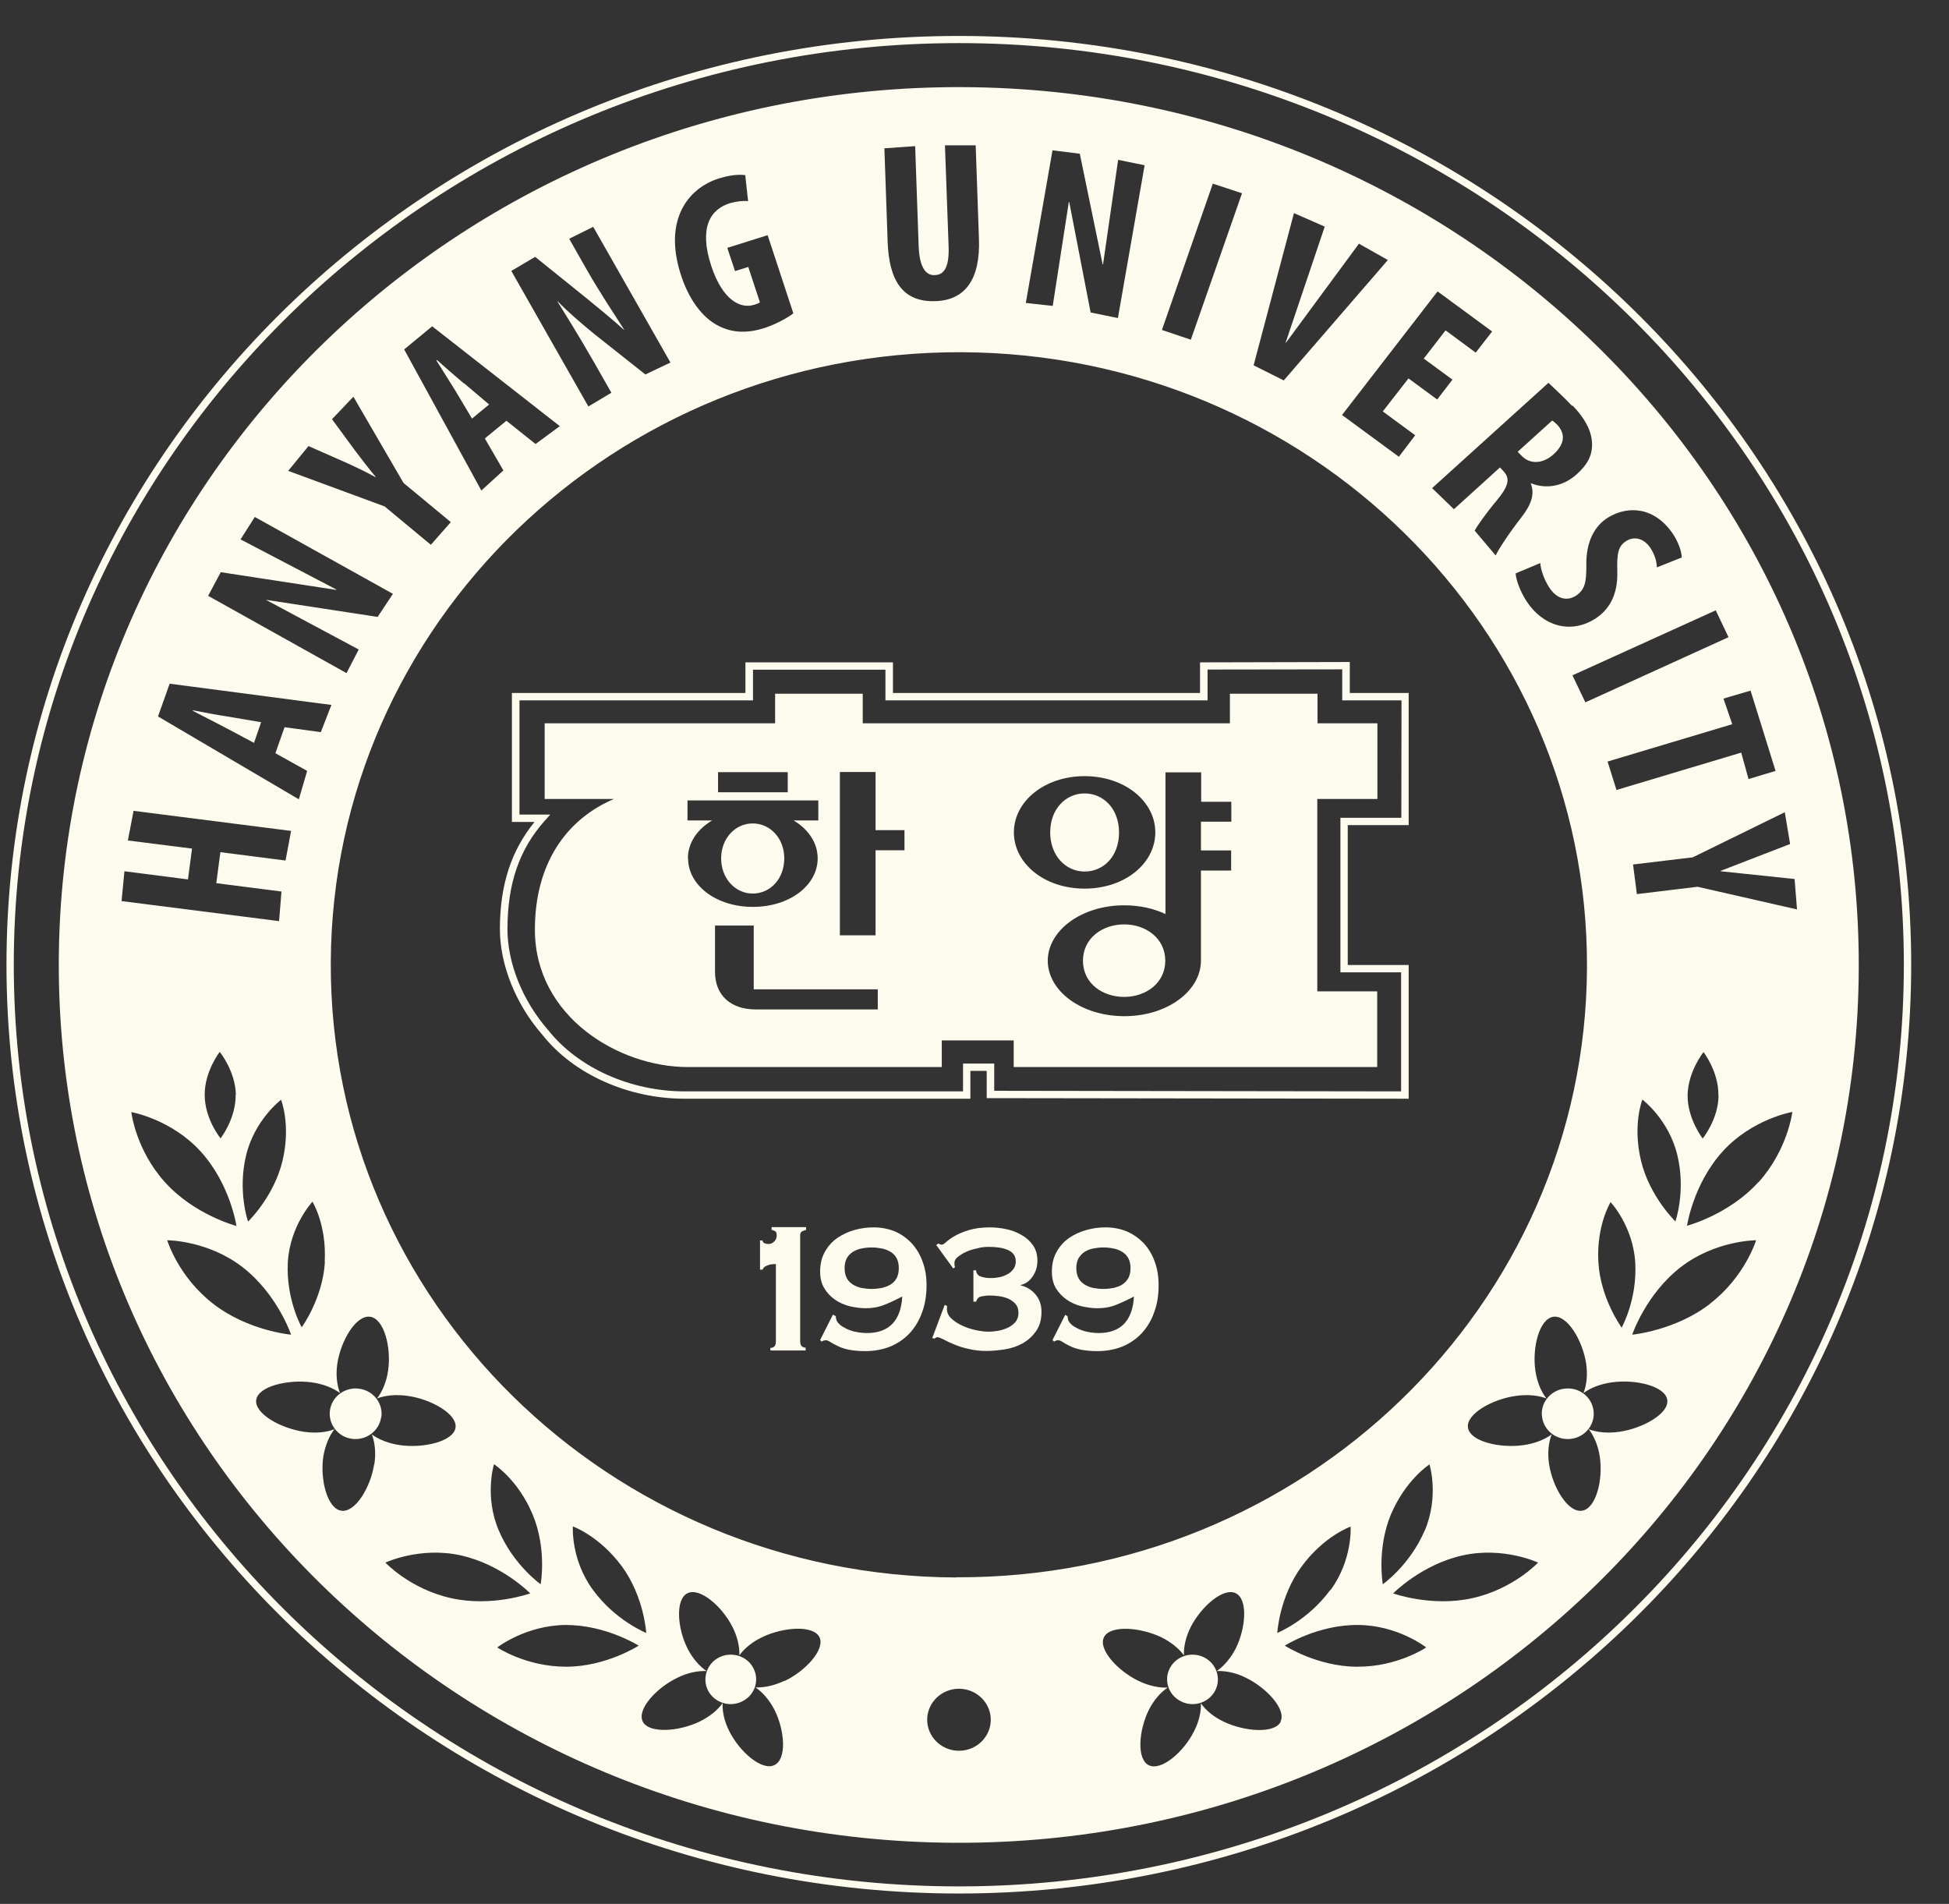 <svg width="43" height="42" viewBox="0 0 43 42" fill="none" xmlns="http://www.w3.org/2000/svg">
<rect x="0" y="0" width="43" height="42" fill="#333333" stroke="none"/>
<g clip-path="url(#clip0_595_311)">
<path d="M0.143 21.282C0.143 32.579 9.569 41.771 21.154 41.771C32.739 41.771 42.166 32.579 42.166 21.282C42.166 9.985 32.743 0.793 21.154 0.793C9.565 0.793 0.143 9.985 0.143 21.282ZM0.304 21.282C0.304 10.073 9.659 0.951 21.154 0.951C32.649 0.951 42.004 10.073 42.004 21.282C42.004 32.491 32.649 41.614 21.154 41.614C9.659 41.614 0.304 32.495 0.304 21.282Z" fill="#FDFBED"/>
<path d="M26.476 14.608V15.287H19.701V14.612H16.446V15.287H11.294V18.132C11.294 18.132 11.627 18.132 11.793 18.132C11.281 18.763 11.029 19.517 11.029 20.495C11.029 21.284 11.38 22.16 11.969 22.831C12.657 23.699 13.861 24.238 15.107 24.238H21.409V23.624H21.769V24.225L31.079 24.238V21.288H29.735V18.202H31.079V15.287H29.78V14.604L26.476 14.612V14.608ZM29.613 14.766V15.45H30.921C30.921 15.598 30.917 17.891 30.917 18.04H29.573V21.45H30.912C30.912 21.599 30.912 23.927 30.912 24.076C30.751 24.076 22.093 24.063 21.935 24.063V23.462H21.247V24.076H15.111C13.911 24.076 12.76 23.559 12.099 22.73C11.533 22.086 11.196 21.253 11.196 20.499C11.196 19.495 11.456 18.737 12.018 18.106L12.14 17.97C12.14 17.97 11.582 17.97 11.461 17.97V15.45H16.613V14.774H19.535V15.45H26.642V14.77C26.795 14.77 29.456 14.766 29.609 14.766" fill="#FDFBED"/>
<path d="M24.689 18.362C24.689 17.845 24.347 17.503 23.929 17.503C23.511 17.503 23.17 17.849 23.17 18.362C23.17 18.875 23.511 19.226 23.929 19.226C24.347 19.226 24.689 18.893 24.689 18.362ZM17.303 18.936C17.303 18.494 16.993 18.165 16.606 18.165C16.22 18.165 15.91 18.498 15.91 18.936C15.91 19.375 16.22 19.712 16.606 19.712C16.993 19.712 17.303 19.388 17.303 18.936ZM24.802 20.392C24.325 20.392 23.893 20.694 23.893 21.194C23.893 21.694 24.325 21.992 24.802 21.992C25.278 21.992 25.709 21.689 25.709 21.194C25.709 20.699 25.282 20.392 24.802 20.392ZM30.389 17.626V15.956H29.068V15.303H27.135V15.956H19.034V15.303H17.101V15.956H12.017V17.626H13.545C12.484 18.077 11.801 19.064 11.801 20.506C11.801 22.439 13.666 23.539 15.168 23.539H20.778V22.952H22.365V23.539H30.385V21.869H29.063V17.626H30.385H30.389ZM15.842 17.034H17.38V17.477H15.842V17.034ZM15.177 18.936C15.177 18.595 15.379 18.297 15.712 18.099H15.168V17.657H18.054V18.099H17.51C17.838 18.297 18.04 18.595 18.04 18.936C18.04 19.528 17.424 20.006 16.611 20.006C15.797 20.006 15.181 19.528 15.181 18.936M19.366 22.268H16.674C16.116 22.268 15.775 21.952 15.775 21.439V20.418H16.629V21.825H19.366V22.268ZM19.955 18.757H19.317V20.633H18.53V17.03H19.317V18.314H19.955V18.757ZM22.369 18.362C22.369 17.678 23.044 17.122 23.929 17.122C24.815 17.122 25.489 17.678 25.489 18.362C25.489 19.046 24.82 19.603 23.929 19.603C23.039 19.603 22.369 19.046 22.369 18.362ZM27.162 18.126H26.496V18.761H27.162V19.204H26.496V21.194C26.492 21.869 25.745 22.417 24.806 22.417C23.866 22.417 23.12 21.869 23.116 21.194C23.12 20.519 23.866 19.971 24.806 19.971C25.143 19.971 25.453 20.041 25.714 20.164V17.038H26.501V17.687H27.166V18.13L27.162 18.126Z" fill="#FDFBED"/>
<path d="M21.234 1.922C10.27 1.878 1.342 10.514 1.297 21.21C1.257 31.906 10.113 40.608 21.077 40.652C32.041 40.695 40.969 32.06 41.009 21.363C41.054 10.667 32.198 1.966 21.234 1.922ZM39.494 18.619L37.962 19.211V19.22L39.593 19.391L39.647 20.062L37.453 19.562L36.114 19.724L36.029 19.071L37.346 18.913L39.377 17.918L39.494 18.615V18.619ZM37.916 24.165C37.912 24.691 37.566 25.116 37.566 25.116C37.566 25.116 37.229 24.686 37.233 24.16C37.242 23.634 37.584 23.209 37.584 23.209C37.584 23.209 37.921 23.643 37.912 24.165M36.964 26.944C36.964 26.944 36.393 26.396 36.204 25.602C36.015 24.809 36.235 24.257 36.235 24.257C36.235 24.257 36.82 24.695 37.008 25.489C37.197 26.278 36.964 26.944 36.964 26.944ZM35.777 29.285C35.777 29.285 35.309 28.649 35.264 27.838C35.219 27.027 35.534 26.519 35.534 26.519C35.534 26.519 36.033 27.049 36.078 27.86C36.123 28.675 35.777 29.289 35.777 29.289M39.175 17.006L38.577 17.186L38.416 16.603L35.664 17.427L35.467 16.8L38.218 15.976L38.024 15.411L38.622 15.235L39.175 17.011V17.006ZM38.137 14.056L34.977 15.494L34.693 14.898L37.854 13.464L38.137 14.06V14.056ZM21.099 34.799C13.448 34.769 7.267 28.697 7.298 21.232C7.33 13.771 13.56 7.744 21.212 7.77C28.863 7.801 35.039 13.876 35.013 21.337C34.986 28.798 28.755 34.826 21.104 34.795M31.43 33.769C31.102 34.532 30.508 34.949 30.508 34.949C30.508 34.949 30.369 34.164 30.692 33.397C31.021 32.634 31.538 32.305 31.538 32.305C31.538 32.305 31.758 33.007 31.43 33.774M29.348 35.076C28.854 35.751 28.18 36.023 28.18 36.023C28.18 36.023 28.224 35.225 28.719 34.554C29.213 33.883 29.798 33.677 29.798 33.677C29.798 33.677 29.847 34.409 29.353 35.08M14.257 36.023C14.257 36.023 13.578 35.751 13.084 35.076C12.589 34.405 12.639 33.673 12.639 33.673C12.639 33.673 13.219 33.879 13.718 34.55C14.212 35.225 14.257 36.018 14.257 36.018M11.929 34.949C11.929 34.949 11.335 34.532 11.007 33.769C10.679 33.007 10.899 32.301 10.899 32.301C10.899 32.301 11.421 32.634 11.744 33.392C12.072 34.159 11.929 34.944 11.929 34.944M35.462 11.426C35.93 11.132 36.519 11.194 36.914 11.785C37.035 11.969 37.103 12.18 37.103 12.298L36.554 12.517C36.554 12.408 36.519 12.254 36.415 12.092C36.258 11.855 36.038 11.834 35.88 11.934C35.709 12.044 35.669 12.184 35.682 12.614C35.696 13.135 35.493 13.46 35.188 13.653C34.657 13.986 34.05 13.824 33.682 13.267C33.533 13.039 33.444 12.776 33.439 12.649L33.983 12.421C33.992 12.574 34.073 12.798 34.181 12.96C34.352 13.223 34.577 13.262 34.765 13.144C34.977 13.008 34.999 12.82 34.999 12.478C34.986 11.934 35.197 11.597 35.458 11.43M34.698 8.949C34.95 9.212 35.12 9.493 35.125 9.795C35.129 10.071 35.004 10.268 34.783 10.466C34.509 10.711 34.145 10.803 33.781 10.663H33.772C33.866 10.9 33.785 11.132 33.556 11.426C33.318 11.728 33.053 12.127 32.999 12.254L32.535 11.706C32.581 11.614 32.783 11.325 33.026 11.036C33.3 10.703 33.318 10.545 33.16 10.383L33.093 10.312L32.077 11.233L31.596 10.768L34.163 8.445C34.316 8.59 34.509 8.769 34.684 8.953M32.922 7.31L32.558 7.779L31.893 7.288L31.412 7.91L32.045 8.375L31.708 8.813L31.075 8.348L30.508 9.076L31.223 9.602L30.863 10.076L29.609 9.155L31.717 6.428L32.922 7.314V7.31ZM28.548 4.701L29.227 4.999L28.364 7.559H28.373L29.982 5.376L30.62 5.736L28.323 8.392L27.658 8.059L28.548 4.701ZM26.764 4.053L27.402 4.263L26.273 7.494L25.635 7.279L26.759 4.048L26.764 4.053ZM23.221 3.316L23.823 3.391L24.327 5.832H24.336L24.669 3.526L25.253 3.645L24.664 7.016L24.062 6.893L23.59 4.456H23.581L23.226 6.748L22.632 6.683L23.221 3.316ZM20.191 3.228L20.268 5.433C20.286 5.929 20.447 6.078 20.618 6.069C20.816 6.065 20.951 5.92 20.928 5.411L20.848 3.206H21.526L21.598 5.271C21.63 6.139 21.311 6.621 20.641 6.643C19.917 6.67 19.616 6.192 19.584 5.341L19.512 3.272L20.187 3.224L20.191 3.228ZM15.871 3.934C16.123 3.855 16.325 3.846 16.442 3.864L16.505 4.438C16.397 4.425 16.267 4.438 16.105 4.482C15.669 4.618 15.417 5.021 15.691 5.863C15.947 6.639 16.348 6.819 16.644 6.722C16.703 6.705 16.743 6.687 16.766 6.67L16.509 5.889L16.217 5.981L16.046 5.468L16.936 5.188L17.503 6.911C17.382 7.011 17.094 7.165 16.856 7.239C16.478 7.358 16.159 7.34 15.867 7.196C15.493 7.016 15.183 6.586 15.012 6.03C14.644 4.855 15.17 4.153 15.867 3.934M11.812 5.67L12.949 6.586C13.169 6.766 13.534 7.064 13.763 7.274H13.772C13.578 6.968 13.246 6.477 12.936 5.933L12.558 5.267L13.088 5.004L14.792 7.998L14.239 8.261L13.12 7.375C12.877 7.178 12.527 6.88 12.306 6.648H12.297C12.482 6.946 12.76 7.388 13.102 7.985L13.489 8.664L12.981 8.967L11.281 5.977L11.807 5.666L11.812 5.67ZM9.537 7.2L12.351 9.401L11.816 9.795L11.173 9.282L10.697 9.672L11.106 10.378L10.62 10.821L8.917 7.708L9.533 7.2H9.537ZM6.804 9.839L7.609 10.194C7.82 10.29 8.058 10.4 8.287 10.527V10.518C8.13 10.33 7.973 10.124 7.824 9.927L7.325 9.247L7.797 8.752L8.903 10.654L9.946 11.518L9.506 12.018L8.485 11.171L6.359 10.387L6.804 9.843V9.839ZM4.875 12.623L7.42 13.013V13.004L5.307 11.899L5.622 11.404L8.669 13.1L8.332 13.609L5.869 13.232L5.842 13.219L7.914 14.328L7.645 14.849L4.592 13.144L4.875 12.614V12.623ZM3.743 15.082L7.312 15.551L7.078 16.151L6.278 16.042L6.076 16.616L6.777 17.006L6.593 17.633L3.486 15.805L3.743 15.082ZM7.168 27.834C7.123 28.645 6.656 29.28 6.656 29.28C6.656 29.28 6.309 28.667 6.35 27.851C6.395 27.04 6.894 26.51 6.894 26.51C6.894 26.51 7.208 27.018 7.164 27.829M2.745 19.22L4.147 19.4L4.237 18.72L2.821 18.541L2.947 17.887L6.422 18.33L6.3 18.983L4.862 18.799L4.772 19.483L6.21 19.667L6.157 20.32L2.682 19.878L2.745 19.224V19.22ZM6.233 25.607C6.044 26.4 5.473 26.948 5.473 26.948C5.473 26.948 5.239 26.286 5.428 25.493C5.617 24.7 6.201 24.261 6.201 24.261C6.201 24.261 6.422 24.814 6.233 25.607ZM5.199 24.156C5.204 24.682 4.866 25.112 4.866 25.112C4.866 25.112 4.52 24.691 4.516 24.16C4.511 23.634 4.848 23.205 4.848 23.205C4.848 23.205 5.195 23.63 5.204 24.156M2.897 24.533C2.897 24.533 3.778 24.686 4.43 25.405C5.082 26.124 5.217 27.045 5.217 27.045C5.217 27.045 4.295 26.804 3.644 26.085C2.992 25.366 2.897 24.533 2.897 24.533ZM3.689 27.36C3.689 27.36 4.588 27.36 5.356 27.957C6.125 28.557 6.422 29.443 6.422 29.443C6.422 29.443 5.469 29.359 4.7 28.759C3.931 28.163 3.689 27.36 3.689 27.36ZM8.256 32.296C8.179 32.805 7.842 33.37 7.532 33.327C7.222 33.283 7.06 32.647 7.132 32.139C7.173 31.893 7.258 31.683 7.379 31.529C7.199 31.599 6.961 31.621 6.714 31.586C6.192 31.512 5.608 31.183 5.653 30.88C5.698 30.582 6.35 30.424 6.876 30.495C7.128 30.53 7.348 30.617 7.501 30.731C7.433 30.556 7.406 30.324 7.442 30.083C7.519 29.574 7.856 29.004 8.166 29.048C8.476 29.092 8.638 29.727 8.562 30.24C8.526 30.486 8.436 30.696 8.319 30.85C8.503 30.78 8.737 30.758 8.989 30.793C9.51 30.863 10.095 31.196 10.05 31.494C10.005 31.797 9.348 31.954 8.827 31.88C8.575 31.845 8.359 31.757 8.202 31.643C8.274 31.823 8.296 32.051 8.26 32.296M9.951 35.255C9.047 35.054 8.503 34.471 8.503 34.471C8.503 34.471 9.267 34.111 10.171 34.313C11.075 34.514 11.699 35.15 11.699 35.15C11.699 35.15 10.854 35.457 9.951 35.255ZM12.491 36.768C11.605 36.768 10.971 36.343 10.971 36.343C10.971 36.343 11.601 35.852 12.486 35.847C13.372 35.847 14.091 36.303 14.091 36.303C14.091 36.303 13.372 36.768 12.491 36.768ZM17.305 37.079C17.085 37.184 16.86 37.232 16.667 37.224C16.824 37.329 16.973 37.5 17.085 37.715C17.314 38.166 17.364 38.806 17.085 38.938C16.811 39.074 16.316 38.644 16.091 38.192C15.979 37.973 15.934 37.754 15.943 37.57C15.835 37.723 15.66 37.868 15.435 37.978C14.972 38.201 14.316 38.245 14.181 37.978C14.046 37.71 14.482 37.232 14.95 37.009C15.17 36.899 15.399 36.855 15.588 36.864C15.431 36.755 15.282 36.588 15.17 36.369C14.941 35.917 14.896 35.277 15.17 35.146C15.444 35.014 15.934 35.439 16.163 35.895C16.271 36.11 16.321 36.334 16.312 36.518C16.419 36.369 16.595 36.22 16.82 36.114C17.283 35.891 17.944 35.847 18.078 36.114C18.213 36.382 17.773 36.864 17.31 37.083M21.158 38.622C20.771 38.622 20.456 38.315 20.456 37.938C20.456 37.561 20.771 37.254 21.158 37.254C21.544 37.254 21.859 37.561 21.859 37.938C21.859 38.315 21.544 38.622 21.158 38.622ZM28.256 37.982C28.121 38.249 27.46 38.201 27.002 37.982C26.777 37.877 26.602 37.728 26.494 37.574C26.503 37.758 26.453 37.982 26.341 38.197C26.116 38.648 25.622 39.074 25.347 38.942C25.073 38.81 25.123 38.17 25.347 37.719C25.455 37.504 25.608 37.333 25.761 37.228C25.568 37.237 25.343 37.188 25.123 37.083C24.66 36.86 24.219 36.382 24.358 36.114C24.493 35.847 25.15 35.895 25.613 36.114C25.833 36.22 26.013 36.369 26.121 36.518C26.112 36.334 26.161 36.11 26.269 35.895C26.498 35.444 26.988 35.014 27.262 35.146C27.537 35.277 27.487 35.917 27.262 36.369C27.15 36.584 27.002 36.755 26.844 36.864C27.038 36.855 27.262 36.899 27.483 37.009C27.946 37.232 28.386 37.715 28.251 37.978M29.946 36.768C29.065 36.768 28.346 36.303 28.346 36.303C28.346 36.303 29.065 35.843 29.951 35.847C30.836 35.847 31.466 36.343 31.466 36.343C31.466 36.343 30.832 36.772 29.946 36.768ZM32.486 35.255C31.582 35.457 30.737 35.15 30.737 35.15C30.737 35.15 31.362 34.514 32.266 34.313C33.169 34.111 33.934 34.471 33.934 34.471C33.934 34.471 33.39 35.054 32.486 35.255ZM35.718 31.586C35.471 31.621 35.233 31.599 35.053 31.529C35.17 31.683 35.26 31.893 35.296 32.139C35.372 32.647 35.21 33.287 34.9 33.327C34.59 33.37 34.253 32.805 34.176 32.296C34.14 32.051 34.163 31.823 34.235 31.643C34.078 31.757 33.862 31.845 33.61 31.88C33.084 31.954 32.432 31.797 32.387 31.494C32.342 31.192 32.927 30.863 33.448 30.793C33.7 30.758 33.934 30.78 34.118 30.85C34.001 30.701 33.911 30.486 33.875 30.24C33.799 29.732 33.961 29.092 34.271 29.048C34.581 29.004 34.918 29.574 34.995 30.083C35.031 30.328 35.004 30.556 34.936 30.731C35.089 30.617 35.309 30.53 35.561 30.495C36.082 30.42 36.739 30.578 36.784 30.88C36.829 31.183 36.244 31.512 35.723 31.586M37.732 28.759C36.964 29.355 36.011 29.443 36.011 29.443C36.011 29.443 36.307 28.557 37.076 27.957C37.845 27.36 38.744 27.36 38.744 27.36C38.744 27.36 38.501 28.163 37.728 28.759M38.793 26.08C38.141 26.799 37.22 27.04 37.22 27.04C37.22 27.04 37.355 26.12 38.006 25.401C38.658 24.682 39.544 24.529 39.544 24.529C39.544 24.529 39.445 25.361 38.798 26.08M15.876 36.557C15.601 36.689 15.485 37.018 15.619 37.289C15.759 37.561 16.096 37.671 16.37 37.535C16.649 37.403 16.761 37.075 16.626 36.807C16.491 36.535 16.154 36.426 15.876 36.557ZM8.413 31.266C8.458 30.964 8.242 30.679 7.928 30.635C7.618 30.591 7.325 30.802 7.28 31.108C7.235 31.411 7.451 31.696 7.761 31.74C8.072 31.784 8.364 31.573 8.409 31.266M4.255 15.669V15.682C4.457 15.787 4.781 15.95 4.961 16.046L5.604 16.388L5.761 15.932L5.037 15.809C4.826 15.779 4.484 15.713 4.255 15.669ZM26.557 36.557C26.278 36.426 25.945 36.535 25.806 36.807C25.671 37.075 25.784 37.403 26.062 37.535C26.336 37.671 26.674 37.561 26.813 37.289C26.948 37.018 26.835 36.693 26.557 36.557ZM10.234 8.458C10.072 8.322 9.811 8.094 9.64 7.941L9.627 7.95C9.748 8.147 9.942 8.445 10.045 8.616L10.414 9.234L10.791 8.923L10.238 8.454L10.234 8.458ZM34.505 30.635C34.194 30.679 33.974 30.964 34.023 31.266C34.069 31.573 34.356 31.784 34.671 31.74C34.986 31.696 35.201 31.411 35.156 31.108C35.111 30.802 34.824 30.591 34.509 30.635M34.275 10.023C34.491 9.826 34.563 9.602 34.365 9.379C34.325 9.339 34.275 9.291 34.244 9.278L33.484 9.966L33.565 10.049C33.763 10.26 34.05 10.225 34.275 10.023Z" fill="#FDFBED"/>
<path d="M18.382 29.004L18.44 29.035C18.44 29.035 18.44 29.07 18.449 29.096C18.449 29.118 18.463 29.14 18.472 29.157C18.503 29.201 18.544 29.241 18.598 29.271C18.651 29.302 18.71 29.333 18.768 29.35C18.827 29.372 18.89 29.385 18.953 29.394C19.016 29.403 19.074 29.407 19.124 29.407C19.614 29.407 19.875 29.136 19.907 28.601C19.772 28.671 19.641 28.733 19.511 28.785C19.376 28.838 19.241 28.86 19.097 28.86C18.984 28.86 18.867 28.842 18.746 28.816C18.629 28.785 18.517 28.737 18.422 28.671C18.328 28.605 18.247 28.522 18.188 28.421C18.125 28.321 18.094 28.198 18.094 28.053C18.094 27.882 18.13 27.733 18.202 27.611C18.269 27.488 18.364 27.387 18.476 27.308C18.589 27.23 18.715 27.173 18.854 27.133C18.993 27.094 19.133 27.076 19.272 27.076C19.443 27.076 19.605 27.107 19.749 27.168C19.893 27.23 20.015 27.322 20.118 27.431C20.221 27.545 20.302 27.681 20.356 27.834C20.415 27.992 20.442 28.163 20.442 28.351C20.442 28.575 20.41 28.772 20.343 28.952C20.28 29.131 20.185 29.285 20.069 29.412C19.947 29.539 19.808 29.635 19.641 29.705C19.475 29.771 19.29 29.806 19.088 29.806C18.948 29.806 18.827 29.793 18.728 29.775C18.629 29.753 18.544 29.727 18.481 29.692C18.413 29.661 18.359 29.631 18.319 29.605C18.278 29.578 18.242 29.565 18.22 29.565C18.188 29.565 18.157 29.578 18.13 29.596L18.094 29.561L18.377 29L18.382 29.004ZM19.011 27.541C18.939 27.554 18.877 27.58 18.818 27.615C18.764 27.65 18.715 27.698 18.683 27.755C18.651 27.817 18.634 27.887 18.634 27.974C18.634 28.062 18.651 28.137 18.683 28.198C18.715 28.259 18.764 28.303 18.818 28.338C18.877 28.373 18.939 28.399 19.011 28.413C19.083 28.426 19.16 28.434 19.232 28.434C19.304 28.434 19.38 28.426 19.452 28.413C19.524 28.395 19.587 28.373 19.646 28.338C19.704 28.303 19.749 28.255 19.781 28.198C19.812 28.137 19.83 28.067 19.83 27.974C19.83 27.882 19.812 27.812 19.781 27.755C19.749 27.694 19.704 27.65 19.646 27.615C19.587 27.58 19.524 27.554 19.452 27.541C19.38 27.527 19.308 27.519 19.232 27.519C19.155 27.519 19.083 27.527 19.011 27.541Z" fill="#FDFBED"/>
<path d="M23.495 29.004L23.553 29.035C23.553 29.035 23.553 29.07 23.562 29.096C23.562 29.118 23.576 29.14 23.585 29.157C23.616 29.201 23.657 29.241 23.71 29.271C23.764 29.302 23.823 29.333 23.881 29.35C23.944 29.372 24.007 29.385 24.066 29.394C24.128 29.403 24.187 29.407 24.236 29.407C24.726 29.407 24.987 29.136 25.018 28.601C24.888 28.671 24.753 28.733 24.623 28.785C24.493 28.838 24.353 28.86 24.209 28.86C24.097 28.86 23.98 28.842 23.859 28.816C23.737 28.785 23.63 28.737 23.535 28.671C23.441 28.605 23.36 28.522 23.297 28.421C23.238 28.321 23.207 28.198 23.207 28.053C23.207 27.882 23.243 27.733 23.315 27.611C23.382 27.488 23.477 27.387 23.589 27.308C23.701 27.23 23.832 27.173 23.971 27.133C24.11 27.094 24.25 27.076 24.389 27.076C24.564 27.076 24.722 27.107 24.866 27.168C25.009 27.23 25.135 27.322 25.239 27.431C25.342 27.545 25.423 27.681 25.477 27.834C25.535 27.992 25.562 28.163 25.562 28.351C25.562 28.575 25.531 28.772 25.463 28.952C25.401 29.131 25.306 29.285 25.189 29.412C25.068 29.539 24.929 29.635 24.762 29.705C24.596 29.771 24.412 29.806 24.209 29.806C24.07 29.806 23.949 29.793 23.85 29.775C23.751 29.753 23.666 29.727 23.603 29.692C23.535 29.661 23.486 29.631 23.445 29.605C23.405 29.578 23.369 29.565 23.346 29.565C23.315 29.565 23.283 29.578 23.256 29.596L23.221 29.561L23.504 29L23.495 29.004ZM24.124 27.541C24.052 27.554 23.985 27.58 23.931 27.615C23.877 27.65 23.832 27.698 23.796 27.755C23.764 27.817 23.746 27.887 23.746 27.974C23.746 28.062 23.764 28.137 23.796 28.198C23.827 28.259 23.877 28.303 23.931 28.338C23.989 28.373 24.052 28.399 24.124 28.413C24.196 28.426 24.268 28.434 24.344 28.434C24.421 28.434 24.493 28.426 24.564 28.413C24.636 28.395 24.704 28.373 24.758 28.338C24.816 28.303 24.857 28.255 24.893 28.198C24.924 28.137 24.942 28.067 24.942 27.974C24.942 27.882 24.924 27.812 24.893 27.755C24.857 27.694 24.816 27.65 24.758 27.615C24.699 27.58 24.636 27.554 24.564 27.541C24.493 27.527 24.421 27.519 24.344 27.519C24.268 27.519 24.196 27.527 24.124 27.541Z" fill="#FDFBED"/>
<path d="M20.645 27.475L20.703 27.431C20.726 27.449 20.757 27.457 20.784 27.457C20.802 27.457 20.829 27.44 20.874 27.4C20.915 27.361 20.977 27.317 21.058 27.269C21.139 27.221 21.243 27.177 21.373 27.137C21.499 27.098 21.656 27.076 21.836 27.076C21.957 27.076 22.079 27.089 22.204 27.116C22.33 27.142 22.438 27.186 22.542 27.247C22.645 27.304 22.73 27.383 22.793 27.475C22.856 27.567 22.888 27.681 22.888 27.812C22.888 27.935 22.856 28.049 22.789 28.15C22.721 28.255 22.631 28.321 22.519 28.347V28.356C22.654 28.386 22.762 28.456 22.847 28.557C22.933 28.658 22.978 28.785 22.978 28.938C22.978 29.114 22.937 29.254 22.856 29.368C22.775 29.482 22.677 29.569 22.56 29.635C22.443 29.701 22.308 29.745 22.169 29.767C22.029 29.788 21.894 29.802 21.768 29.802C21.625 29.802 21.494 29.788 21.373 29.758C21.247 29.732 21.144 29.697 21.049 29.657C20.955 29.618 20.878 29.582 20.816 29.547C20.753 29.517 20.708 29.499 20.685 29.499C20.672 29.499 20.658 29.499 20.645 29.512C20.636 29.517 20.622 29.526 20.609 29.53L20.568 29.517L20.843 28.785L20.896 28.811C20.896 28.811 20.892 28.829 20.892 28.846V28.881C20.892 28.96 20.928 29.03 20.995 29.092C21.063 29.153 21.144 29.206 21.243 29.25C21.337 29.293 21.44 29.324 21.544 29.346C21.652 29.368 21.737 29.377 21.809 29.377C21.867 29.377 21.935 29.372 22.011 29.359C22.088 29.346 22.16 29.324 22.227 29.293C22.294 29.263 22.348 29.223 22.398 29.171C22.443 29.118 22.47 29.048 22.47 28.96C22.47 28.873 22.447 28.811 22.402 28.763C22.357 28.711 22.303 28.675 22.236 28.645C22.173 28.619 22.101 28.601 22.029 28.592C21.957 28.584 21.894 28.579 21.84 28.579C21.764 28.579 21.701 28.588 21.643 28.601C21.589 28.614 21.553 28.654 21.535 28.715H21.476V28.023H21.535C21.539 28.093 21.575 28.137 21.634 28.159C21.697 28.18 21.764 28.194 21.84 28.194C21.89 28.194 21.948 28.194 22.016 28.18C22.083 28.172 22.142 28.154 22.2 28.123C22.259 28.097 22.308 28.058 22.348 28.009C22.389 27.961 22.411 27.9 22.411 27.83C22.411 27.76 22.393 27.707 22.357 27.663C22.321 27.619 22.276 27.589 22.218 27.567C22.16 27.545 22.097 27.527 22.025 27.519C21.953 27.51 21.885 27.506 21.814 27.506C21.728 27.506 21.643 27.514 21.553 27.541C21.463 27.558 21.386 27.584 21.31 27.619C21.238 27.65 21.18 27.69 21.13 27.729C21.081 27.768 21.058 27.812 21.058 27.852C21.058 27.869 21.058 27.882 21.058 27.9C21.058 27.922 21.067 27.939 21.072 27.953L21.031 27.983L20.654 27.462L20.645 27.475Z" fill="#FDFBED"/>
<path d="M17.002 29.734C17.033 29.734 17.06 29.726 17.082 29.704C17.105 29.686 17.118 29.647 17.118 29.59V27.885C17.096 27.885 17.069 27.885 17.042 27.89C17.011 27.89 16.983 27.898 16.952 27.907C16.925 27.916 16.898 27.929 16.875 27.942C16.853 27.96 16.835 27.977 16.826 28.008H16.768V27.364H16.826C16.826 27.395 16.84 27.416 16.866 27.425C16.898 27.438 16.921 27.443 16.948 27.443C17.002 27.443 17.047 27.425 17.082 27.386C17.118 27.351 17.136 27.307 17.136 27.254C17.136 27.206 17.127 27.175 17.105 27.162C17.082 27.149 17.055 27.136 17.024 27.132V27.07H17.784V27.132C17.748 27.14 17.717 27.154 17.69 27.167C17.667 27.184 17.654 27.21 17.654 27.246V29.585C17.654 29.642 17.667 29.682 17.69 29.699C17.717 29.721 17.744 29.73 17.775 29.73V29.791H16.997V29.73L17.002 29.734Z" fill="#FDFBED"/>
</g>
<defs>
<clipPath id="clip0_595_311">
<rect width="42.023" height="40.978" fill="white" transform="translate(0.152 0.793)"/>
</clipPath>
</defs>
</svg>
